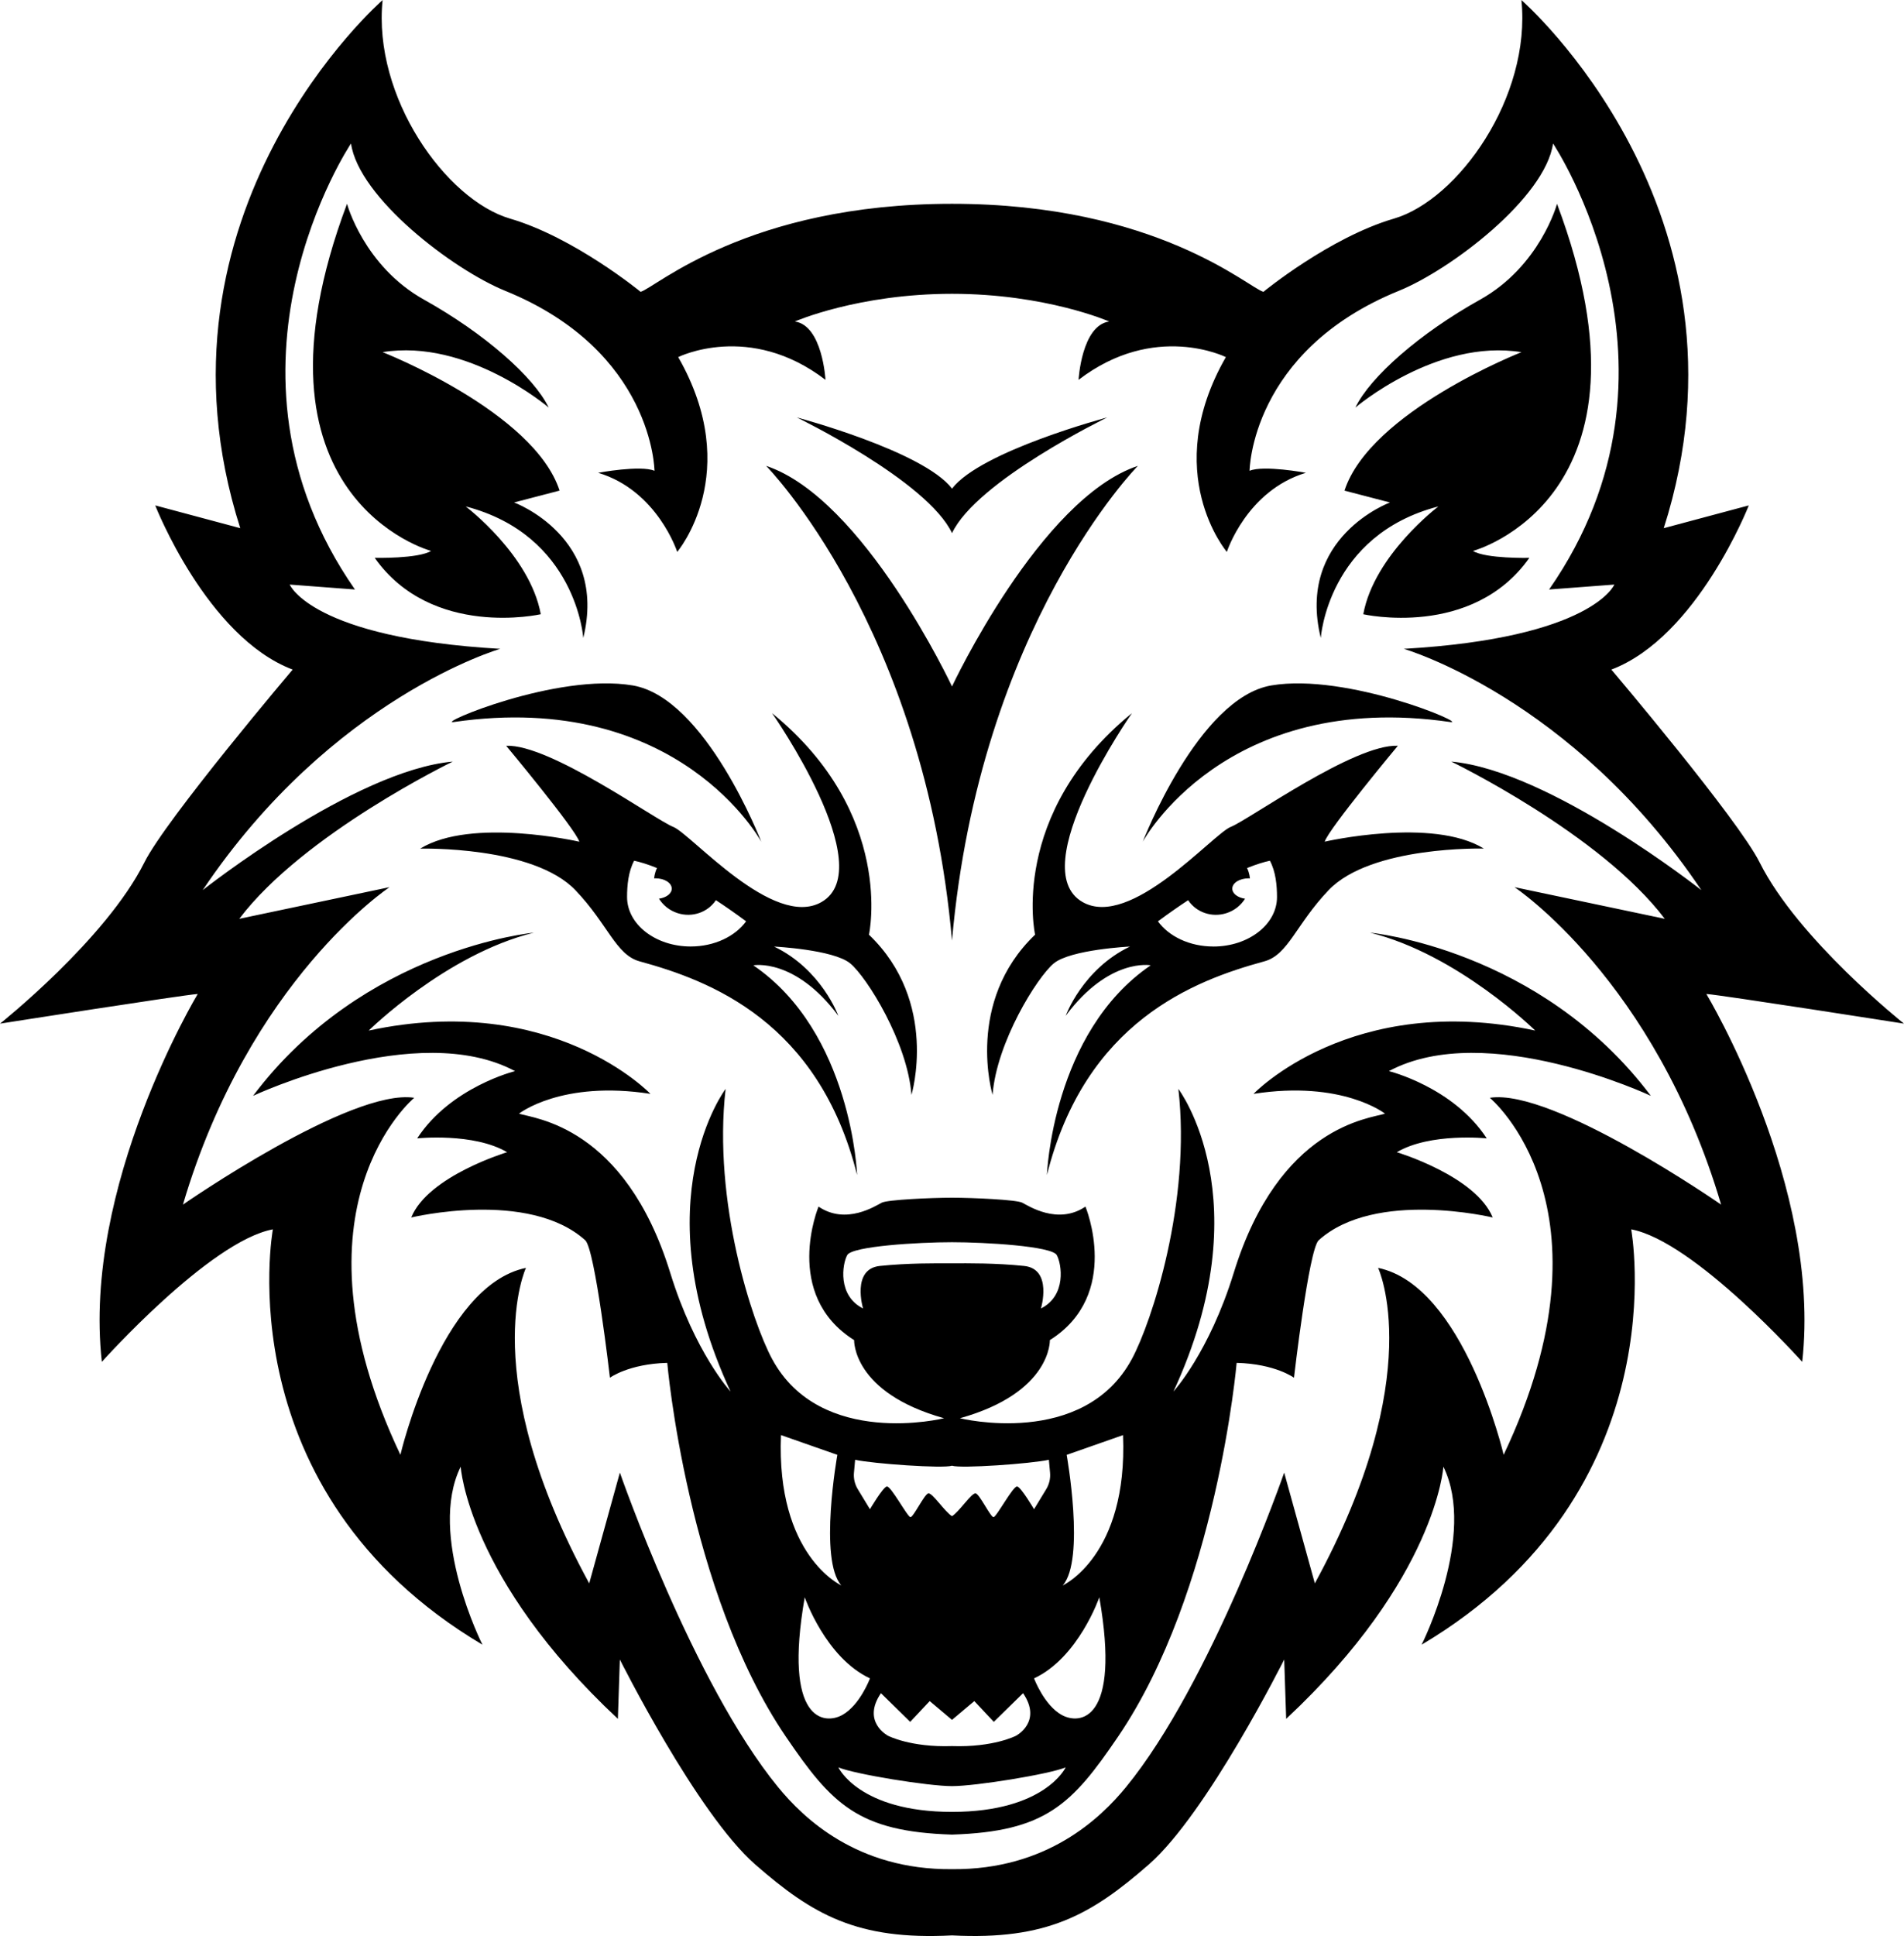 <?xml version="1.0" encoding="UTF-8"?>
<!DOCTYPE svg PUBLIC "-//W3C//DTD SVG 1.0//EN" "http://www.w3.org/TR/2001/REC-SVG-20010904/DTD/svg10.dtd">
<!-- Creator: CorelDRAW -->
<svg xmlns="http://www.w3.org/2000/svg" xml:space="preserve" width="1.64in" height="1.667in" version="1.0" shape-rendering="geometricPrecision" text-rendering="geometricPrecision" image-rendering="optimizeQuality" fill-rule="evenodd" clip-rule="evenodd"
viewBox="0 0 1639.82 1666.67"
 xmlns:xlink="http://www.w3.org/1999/xlink"
 xmlns:xodm="http://www.corel.com/coreldraw/odm/2003">
 <g id="Layer_x0020_1">
  <path fill="black" fill-rule="nonzero" d="M655.61 724.54c0,0 -47.75,-123.89 -110.69,-134.52 -65.55,-11.06 -170.2,33.84 -154.11,31.5 194.12,-28.09 264.78,103.02 264.78,103.02l0.02 0zm-160.07 41.72c28.09,29.38 34.81,55.7 55.34,61.3 60.87,16.61 154.11,51.93 187.3,183.91 0,0 -4.46,-122.61 -89.39,-180.49 0,0 35.76,-6.81 73.22,43.43 0,0 -14.48,-40.01 -55.34,-59.59 0,0 51.09,2.56 65.55,14.48 14.48,11.92 49.39,68.11 52.78,113.23 0,0 24.05,-79.83 -36.61,-137.92 0,0 22.98,-103.87 -83.43,-190.72 0,0 93.43,133.46 42.57,162.61 -41.43,23.74 -112.39,-58.74 -127.71,-64.7 -15.31,-5.96 -106.41,-71.51 -143.88,-69.82 0,0 59.59,71.51 63.01,82.58 0,0 -92.8,-21.28 -137.06,5.96 0,0 96.96,-2.62 133.67,35.76l-0.02 0zm50.62 -25.34c5.18,1.12 11.69,3.07 19.66,6.3 -0.5,1.04 -0.93,2.11 -1.29,3.22 -0.61,1.88 -0.99,3.78 -1.18,5.67 0.38,-0.02 0.76,-0.04 1.16,-0.04 7.76,0 14.04,3.96 14.04,8.88 0,4.25 -4.7,7.78 -11.01,8.65 3.55,5.68 9.07,10.21 16.04,12.45 12.75,4.1 26.13,-0.83 32.98,-11.16 8.05,5.28 16.7,11.29 26.02,18.2 -9.39,12.93 -27.25,21.67 -47.73,21.67 -30.27,0 -54.79,-19.06 -54.79,-42.57 0,-9.98 1.06,-21.83 6.11,-31.3l-0.02 0zm594.74 -16.38c3.4,-11.06 63.01,-82.58 63.01,-82.58 -37.46,-1.7 -128.56,63.85 -143.88,69.82 -15.32,5.98 -86.28,88.44 -127.71,64.7 -50.87,-29.15 42.57,-162.61 42.57,-162.61 -106.41,86.85 -83.43,190.72 -83.43,190.72 -60.66,58.11 -36.61,137.92 -36.61,137.92 3.4,-45.13 38.31,-101.31 52.78,-113.23 14.48,-11.92 65.56,-14.48 65.56,-14.48 -40.86,19.59 -55.35,59.59 -55.35,59.59 37.46,-50.24 73.22,-43.43 73.22,-43.43 -84.93,57.89 -89.39,180.49 -89.39,180.49 33.21,-131.96 126.44,-167.3 187.3,-183.91 20.54,-5.6 27.26,-31.92 55.34,-61.3 36.7,-38.38 133.67,-35.76 133.67,-35.76 -44.28,-27.24 -137.07,-5.96 -137.07,-5.96l-0.02 0zm-95.9 90.24c-20.48,0 -38.34,-8.73 -47.73,-21.67 9.32,-6.89 17.99,-12.93 26.02,-18.2 6.83,10.32 20.23,15.26 32.98,11.16 6.97,-2.24 12.49,-6.78 16.04,-12.45 -6.3,-0.87 -11.01,-4.42 -11.01,-8.65 0,-4.9 6.28,-8.88 14.04,-8.88 0.4,0 0.78,0 1.16,0.04 -0.19,-1.9 -0.57,-3.8 -1.18,-5.67 -0.36,-1.12 -0.8,-2.19 -1.29,-3.23 7.95,-3.22 14.46,-5.18 19.67,-6.3 5.05,9.47 6.11,21.3 6.11,31.3 0,23.52 -24.54,42.57 -54.79,42.57l-0.02 0zm594.82 66.41c0,0 -91.1,-72.37 -124.31,-138.78 -18.75,-37.5 -127.71,-166.03 -127.71,-166.03 74.07,-28.09 118.35,-141.34 118.35,-141.34l-73.22 19.59c86.85,-272.44 -122.6,-454.64 -122.6,-454.64 8.52,83.43 -54.49,171.99 -109.83,188.16 -55.34,16.17 -112.39,63.01 -112.39,63.01 -12.78,-3.4 -91.95,-75.78 -268.19,-75.78 -176.24,0 -255.42,72.37 -268.19,75.78 0,0 -57.05,-46.82 -112.39,-63.01 -55.34,-16.17 -118.35,-104.73 -109.83,-188.16 0,0 -209.45,182.2 -122.6,454.64l-73.22 -19.59c0,0 44.28,113.23 118.35,141.34 0,0 -108.96,128.52 -127.71,166.03 -33.21,66.41 -124.31,138.78 -124.31,138.78 0,0 157.5,-24.69 170.28,-25.55 0,0 -99.62,165.17 -82.58,316.72 0,0 92.81,-103.87 147.3,-114.08 0,0 -41.72,225.62 180.49,357.58 0,0 -47.68,-94.5 -18.73,-153.26 0,0 5.96,96.2 135.37,217.1l1.71 -51.09c0,0 66.33,132.59 116.65,176.52 49.38,43.12 87.7,65.27 169.43,61 81.74,4.25 120.04,-17.88 169.43,-61 50.31,-43.94 116.65,-176.52 116.65,-176.52l1.71 51.09c129.42,-120.9 135.38,-217.1 135.38,-217.1 28.94,58.74 -18.73,153.26 -18.73,153.26 222.2,-131.96 180.49,-357.58 180.49,-357.58 54.49,10.21 147.3,114.08 147.3,114.08 17.03,-151.55 -82.57,-316.72 -82.57,-316.72 12.77,0.85 170.28,25.55 170.28,25.55l-0 0zm-157.5 155.8c0,0 -144.74,-100.46 -199.22,-91.96 0,0 113.23,93.66 11.92,307.35 0,0 -34.05,-145.59 -108.12,-160.92 0,0 43.43,91.95 -54.49,271.59l-26.4 -95.35c0,0 -63.01,181.35 -136.23,270.74 -21.75,26.55 -68,71.44 -149.84,70.66 -81.84,0.78 -128.09,-44.11 -149.84,-70.66 -73.22,-89.39 -136.23,-270.74 -136.23,-270.74l-26.4 95.35c-97.91,-179.63 -54.49,-271.59 -54.49,-271.59 -74.07,15.31 -108.12,160.92 -108.12,160.92 -101.31,-213.7 11.92,-307.35 11.92,-307.35 -54.49,-8.52 -199.22,91.96 -199.22,91.96 57.05,-193.26 177.94,-273.3 177.94,-273.3l-129.42 27.25c55.34,-73.22 183.91,-135.37 183.91,-135.37 -85.14,7.67 -215.41,110.69 -215.41,110.69 111.54,-166.03 256.27,-207.74 256.27,-207.74 -162.61,-9.36 -181.34,-55.34 -181.34,-55.34l56.2 4.25c-132.81,-190.72 -3.4,-383.98 -3.4,-383.98 6.81,46.82 87.85,108.58 132.81,126.85 127.71,51.93 128.56,154.94 128.56,154.94 -11.92,-5.1 -48.53,1.71 -48.53,1.71 51.09,15.31 68.12,68.12 68.12,68.12 0,0 57.89,-68.12 0.85,-167.72 0,0 61.3,-30.65 126.85,19.59 0,0 -2.56,-46.82 -26.4,-50.24 0,0 54.49,-23.84 135.37,-23.84 80.89,0 135.38,23.84 135.38,23.84 -23.84,3.4 -26.4,50.24 -26.4,50.24 65.56,-50.24 126.86,-19.59 126.86,-19.59 -57.05,99.62 0.85,167.72 0.85,167.72 0,0 17.02,-52.78 68.11,-68.12 0,0 -36.61,-6.81 -48.53,-1.71 0,0 0.85,-103.02 128.56,-154.94 44.96,-18.28 126,-80.03 132.81,-126.85 0,0 129.42,193.26 -3.4,383.98l56.2 -4.25c0,0 -18.73,45.96 -181.34,55.34 0,0 144.73,41.72 256.27,207.74 0,0 -130.27,-103.02 -215.41,-110.69 0,0 128.56,62.15 183.91,135.37l-129.42 -27.25c0,0 120.89,80.04 177.94,273.3l-0.04 0zm-160.07 -149.84c-158.36,-34.05 -242.65,54.49 -242.65,54.49 76.62,-11.92 113.23,17.03 113.23,17.03 -12.77,4.25 -91.1,10.21 -130.27,137.06 -21.22,68.72 -51.93,102.17 -51.93,102.17 76.62,-165.17 4.25,-260.52 4.25,-260.52 11.07,97.06 -22.85,200.53 -40.01,232.43 -41.71,77.47 -148.15,51.09 -148.15,51.09 79.18,-22.13 77.47,-67.26 77.47,-67.26 62.16,-39.17 30.65,-114.94 30.65,-114.94 -23.84,16.17 -49.39,-0.85 -54.49,-3.4 -5.1,-2.54 -42.57,-4.25 -60.44,-4.25 -17.88,0 -55.35,1.71 -60.45,4.25 -5.11,2.54 -30.65,19.59 -54.49,3.4 0,0 -31.51,75.78 30.65,114.94 0,0 -1.71,45.13 77.47,67.26 0,0 -106.42,26.4 -148.15,-51.09 -17.18,-31.88 -51.09,-135.37 -40.01,-232.43 0,0 -72.37,95.35 4.25,260.52 0,0 -30.73,-33.44 -51.93,-102.17 -39.17,-126.85 -117.5,-132.81 -130.27,-137.06 0,0 36.61,-28.94 113.23,-17.03 0,0 -84.28,-88.54 -242.65,-54.49 0,0 66.41,-65.55 142.19,-84.28 0,0 -146.44,13.63 -241.8,140.48 0,0 141.34,-66.41 225.63,-21.29 0,0 -55.35,13.63 -84.29,57.89 0,0 48.53,-5.11 77.47,11.92 0,0 -68.11,20.44 -82.58,56.2 0,0 101.04,-24.33 149.84,19.59 8.52,7.67 21.28,118.35 21.28,118.35 0,0 16.17,-11.92 49.38,-12.78 0,0 17.02,196.68 102.17,321.83 39.59,58.19 62.15,81.74 143.02,84.29 80.89,-2.56 103.45,-26.1 143.03,-84.29 85.14,-125.15 102.16,-321.83 102.16,-321.83 33.21,0.85 49.39,12.78 49.39,12.78 0,0 12.77,-110.69 21.28,-118.35 48.79,-43.92 149.84,-19.59 149.84,-19.59 -14.48,-35.76 -82.58,-56.2 -82.58,-56.2 28.94,-17.02 77.47,-11.92 77.47,-11.92 -28.94,-44.28 -84.28,-57.89 -84.28,-57.89 84.28,-45.13 225.62,21.29 225.62,21.29 -95.35,-126.85 -241.79,-140.48 -241.79,-140.48 75.78,18.73 142.19,84.28 142.19,84.28l0.04 0zm-564.47 202.64c-24.69,2.56 -14.48,36.61 -14.48,36.61 -22.13,-11.07 -17.88,-38.32 -13.63,-45.97 4.25,-7.67 61.3,-11.07 90.24,-11.07 28.94,0 85.99,3.4 90.24,11.07 4.25,7.67 8.52,34.9 -13.63,45.97 0,0 10.21,-34.05 -14.48,-36.61 -24.69,-2.56 -47.68,-2.26 -62.16,-2.26 -14.48,0 -37.46,-0.28 -62.16,2.26l0.04 0zm-22.3 177.96l1 -11.09c15.31,3.4 75.78,7.67 83.43,5.11 7.67,2.56 68.11,-1.71 83.43,-5.11l1.01 11.09c0.46,4.97 -0.7,9.94 -3.28,14.2l-10.5 17.27c0,0 -11.06,-18.74 -14.48,-19.59 -3.42,-0.85 -17.88,26.4 -20.44,26.4 -2.56,0 -11.92,-19.59 -15.31,-20.44 -3.4,-0.85 -14.48,16.17 -20.44,19.59 -5.96,-3.4 -17.02,-20.44 -20.44,-19.59 -3.4,0.85 -12.77,20.44 -15.31,20.44 -2.55,0 -17.02,-27.25 -20.44,-26.4 -3.42,0.85 -14.48,19.59 -14.48,19.59l-10.49 -17.27c-2.58,-4.25 -3.74,-9.24 -3.28,-14.2l0.04 0zm139.65 226.46c0,0 -19.38,10.17 -55.21,8.94 -35.83,1.23 -55.21,-8.94 -55.21,-8.94 0,0 -22.8,-11.92 -6,-36.61l25.2 24.69 16.8 -17.88 19.2 16.17 19.21 -16.17 16.8 17.88 25.2 -24.69c16.8,24.69 -6,36.61 -6,36.61l-0 0zm-202.5 -258.81l48.53 17.02c0,0 -16.17,90.24 3.4,112.37 0,0 -56.2,-25.55 -51.93,-129.42l0 0.02zm20.44 139.63c0,0 17.88,51.93 56.19,69.82 0,0 -8.52,22.98 -23.83,31.51 -15.32,8.52 -51.09,5.96 -32.36,-101.31l0 -0.02zm126.85 184.76c-80.04,0 -97.91,-38.32 -97.91,-38.32 14.48,5.96 77.47,16.15 97.91,16.15 20.44,0 83.43,-10.19 97.91,-16.15 0,0 -17.88,38.32 -97.91,38.32zm94.5 -83.43c-15.31,-8.52 -23.84,-31.51 -23.84,-31.51 38.32,-17.88 56.2,-69.82 56.2,-69.82 18.73,107.27 -17.02,109.83 -32.36,101.31l0 0.02zm0.85 -111.54c19.59,-22.13 3.4,-112.38 3.4,-112.38l48.53 -17.02c4.25,103.87 -51.93,129.42 -51.93,129.42l0 -0.02zm222.24 -815.66c0,0 5.96,-88.54 101.31,-113.23 0,0 -55.35,41.72 -64.7,92.81 0,0 93.66,21.28 143.03,-48.53 0,0 -37.46,0.85 -48.53,-5.96 0,0 167.72,-45.13 72.37,-298.84 0,0 -14.48,53.63 -66.41,82.58 -51.93,28.94 -94.5,66.41 -107.27,92.81 0,0 69.81,-59.59 143.03,-47.68 0,0 -130.27,51.09 -152.4,119.19l39.17 10.21c0,0 -80.89,29.8 -59.59,116.64zm111.52 72.37c16.09,2.33 -88.54,-42.57 -154.11,-31.5 -62.93,10.63 -110.69,134.52 -110.69,134.52 0,0 70.66,-131.11 264.78,-103.02l0.02 0zm-269.05 -220.52c-84.28,28.09 -160.07,189.91 -160.07,189.91 0,0 -75.78,-161.8 -160.07,-189.91 0,0 136.23,137.92 160.07,408.67 23.84,-270.73 160.07,-408.67 160.07,-408.67zm-160.05 57.91c21.29,-45.13 133.67,-99.62 133.67,-99.62 0,0 -108.98,28.94 -133.67,61.3 -24.69,-32.36 -133.67,-61.3 -133.67,-61.3 0,0 112.39,54.49 133.67,99.62zm-354.19 69.8c-9.35,-51.09 -64.7,-92.81 -64.7,-92.81 95.35,24.69 101.31,113.23 101.31,113.23 21.28,-86.85 -59.59,-116.64 -59.59,-116.64l39.17 -10.21c-22.13,-68.11 -152.4,-119.19 -152.4,-119.19 73.22,-11.92 143.02,47.68 143.02,47.68 -12.77,-26.4 -55.34,-63.85 -107.27,-92.81 -51.93,-28.96 -66.41,-82.58 -66.41,-82.58 -95.35,253.71 72.37,298.84 72.37,298.84 -11.06,6.81 -48.53,5.96 -48.53,5.96 49.38,69.82 143.03,48.53 143.03,48.53l-0 0z"/>
 </g>
</svg>
